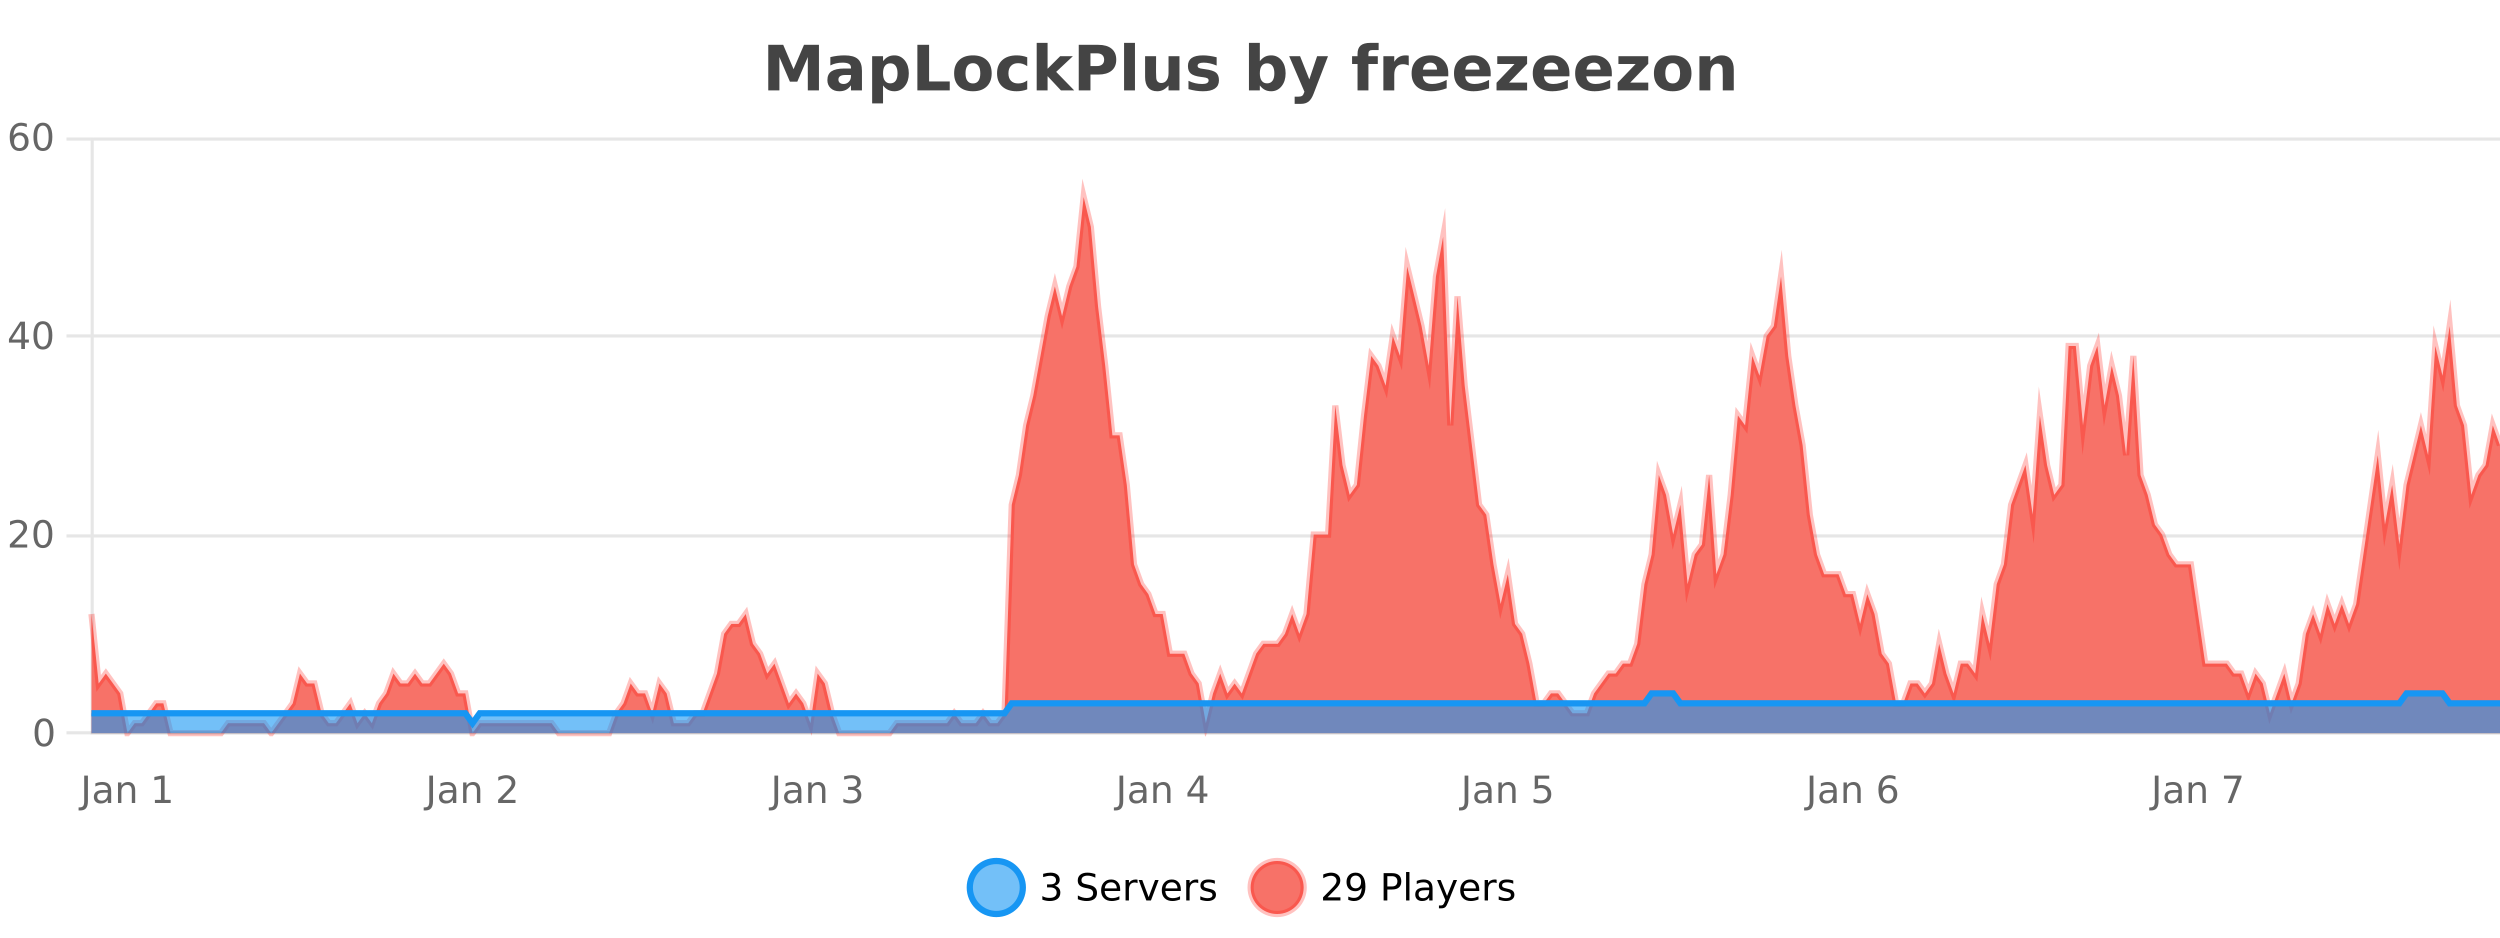 <?xml version="1.0" encoding="UTF-8"?>
<svg xmlns="http://www.w3.org/2000/svg" xmlns:xlink="http://www.w3.org/1999/xlink" width="800pt" height="300pt" viewBox="0 0 800 300" version="1.1">
<defs>
<clipPath id="clip1">
  <path d="M 282 263 L 356 263 L 356 300 L 282 300 Z M 282 263 "/>
</clipPath>
<clipPath id="clip2">
  <path d="M 371 263 L 446 263 L 446 300 L 371 300 Z M 371 263 "/>
</clipPath>
<clipPath id="clip3">
  <path d="M 29.27 63 L 800 63 L 800 234.602 L 29.27 234.602 Z M 29.27 63 "/>
</clipPath>
<clipPath id="clip4">
  <path d="M 28.27 43 L 800 43 L 800 235.602 L 28.27 235.602 Z M 28.27 43 "/>
</clipPath>
<clipPath id="clip5">
  <path d="M 29.27 221 L 800 221 L 800 234.602 L 29.27 234.602 Z M 29.27 221 "/>
</clipPath>
<clipPath id="clip6">
  <path d="M 28.27 193 L 800 193 L 800 235.602 L 28.27 235.602 Z M 28.27 193 "/>
</clipPath>
</defs>
<g id="surface6220121">
<rect x="0" y="0" width="800" height="300" style="fill:rgb(100%,100%,100%);fill-opacity:1;stroke:none;"/>
<path style="fill:none;stroke-width:1;stroke-linecap:butt;stroke-linejoin:miter;stroke:rgb(0%,0%,0%);stroke-opacity:0.098;stroke-miterlimit:10;" d="M 30 234.5 L 800 234.5 "/>
<path style="fill:none;stroke-width:1;stroke-linecap:butt;stroke-linejoin:miter;stroke:rgb(0%,0%,0%);stroke-opacity:0.098;stroke-miterlimit:10;" d="M 21.27 234.5 L 29 234.5 "/>
<path style="fill:none;stroke-width:1;stroke-linecap:butt;stroke-linejoin:miter;stroke:rgb(0%,0%,0%);stroke-opacity:0.098;stroke-miterlimit:10;" d="M 30 171.5 L 800 171.5 "/>
<path style="fill:none;stroke-width:1;stroke-linecap:butt;stroke-linejoin:miter;stroke:rgb(0%,0%,0%);stroke-opacity:0.098;stroke-miterlimit:10;" d="M 21.27 171.5 L 29 171.5 "/>
<path style="fill:none;stroke-width:1;stroke-linecap:butt;stroke-linejoin:miter;stroke:rgb(0%,0%,0%);stroke-opacity:0.098;stroke-miterlimit:10;" d="M 30 107.5 L 800 107.5 "/>
<path style="fill:none;stroke-width:1;stroke-linecap:butt;stroke-linejoin:miter;stroke:rgb(0%,0%,0%);stroke-opacity:0.098;stroke-miterlimit:10;" d="M 21.27 107.5 L 29 107.5 "/>
<path style="fill:none;stroke-width:1;stroke-linecap:butt;stroke-linejoin:miter;stroke:rgb(0%,0%,0%);stroke-opacity:0.098;stroke-miterlimit:10;" d="M 30 44.5 L 800 44.5 "/>
<path style="fill:none;stroke-width:1;stroke-linecap:butt;stroke-linejoin:miter;stroke:rgb(0%,0%,0%);stroke-opacity:0.098;stroke-miterlimit:10;" d="M 21.27 44.5 L 29 44.5 "/>
<path style=" stroke:none;fill-rule:nonzero;fill:rgb(9.02%,58.824%,95.294%);fill-opacity:0.6;" d="M 327.305 284 C 327.305 288.688 323.508 292.484 318.82 292.484 C 314.133 292.484 310.336 288.688 310.336 284 C 310.336 279.312 314.133 275.516 318.82 275.516 C 323.508 275.516 327.305 279.312 327.305 284 Z M 327.305 284 "/>
<g clip-path="url(#clip1)" clip-rule="nonzero">
<path style="fill:none;stroke-width:2;stroke-linecap:butt;stroke-linejoin:miter;stroke:rgb(9.02%,58.824%,95.294%);stroke-opacity:1;stroke-miterlimit:10;" d="M 327.305 284 C 327.305 288.688 323.508 292.484 318.82 292.484 C 314.133 292.484 310.336 288.688 310.336 284 C 310.336 279.312 314.133 275.516 318.82 275.516 C 323.508 275.516 327.305 279.312 327.305 284 Z M 327.305 284 "/>
</g>
<path style=" stroke:none;fill-rule:nonzero;fill:rgb(0%,0%,0%);fill-opacity:1;" d="M 337.508 283.438 C 338.07 283.562 338.508 283.82 338.82 284.203 C 339.141 284.578 339.305 285.047 339.305 285.609 C 339.305 286.477 339.008 287.148 338.414 287.625 C 337.82 288.094 336.977 288.328 335.883 288.328 C 335.516 288.328 335.137 288.289 334.742 288.219 C 334.355 288.148 333.961 288.039 333.555 287.891 L 333.555 286.75 C 333.875 286.938 334.23 287.086 334.617 287.188 C 335.012 287.281 335.422 287.328 335.852 287.328 C 336.59 287.328 337.152 287.184 337.539 286.891 C 337.934 286.602 338.133 286.172 338.133 285.609 C 338.133 285.102 337.949 284.699 337.586 284.406 C 337.219 284.117 336.719 283.969 336.086 283.969 L 335.055 283.969 L 335.055 283 L 336.133 283 C 336.703 283 337.148 282.887 337.461 282.656 C 337.773 282.418 337.93 282.078 337.93 281.641 C 337.93 281.195 337.766 280.852 337.445 280.609 C 337.133 280.371 336.68 280.25 336.086 280.25 C 335.75 280.25 335.398 280.289 335.023 280.359 C 334.656 280.422 334.25 280.527 333.805 280.672 L 333.805 279.625 C 334.262 279.5 334.684 279.406 335.07 279.344 C 335.465 279.281 335.836 279.25 336.18 279.25 C 337.086 279.25 337.797 279.453 338.32 279.859 C 338.84 280.266 339.102 280.82 339.102 281.516 C 339.102 282.008 338.961 282.418 338.68 282.75 C 338.406 283.086 338.016 283.312 337.508 283.438 Z M 350.508 279.688 L 350.508 280.844 C 350.059 280.637 349.633 280.48 349.227 280.375 C 348.828 280.262 348.449 280.203 348.086 280.203 C 347.438 280.203 346.938 280.328 346.586 280.578 C 346.242 280.828 346.07 281.188 346.07 281.656 C 346.07 282.043 346.184 282.336 346.414 282.531 C 346.641 282.73 347.086 282.887 347.742 283 L 348.445 283.156 C 349.328 283.324 349.98 283.621 350.398 284.047 C 350.824 284.465 351.039 285.027 351.039 285.734 C 351.039 286.59 350.75 287.234 350.18 287.672 C 349.617 288.109 348.781 288.328 347.68 288.328 C 347.273 288.328 346.836 288.281 346.367 288.188 C 345.898 288.094 345.414 287.953 344.914 287.766 L 344.914 286.547 C 345.391 286.82 345.859 287.023 346.32 287.156 C 346.789 287.293 347.242 287.359 347.68 287.359 C 348.355 287.359 348.875 287.23 349.242 286.969 C 349.617 286.699 349.805 286.32 349.805 285.828 C 349.805 285.402 349.668 285.07 349.398 284.828 C 349.137 284.578 348.703 284.398 348.102 284.281 L 347.383 284.141 C 346.496 283.965 345.855 283.688 345.461 283.312 C 345.074 282.938 344.883 282.418 344.883 281.75 C 344.883 280.969 345.152 280.359 345.695 279.922 C 346.234 279.477 346.984 279.25 347.945 279.25 C 348.359 279.25 348.777 279.289 349.195 279.359 C 349.621 279.434 350.059 279.543 350.508 279.688 Z M 358.453 284.609 L 358.453 285.125 L 353.484 285.125 C 353.535 285.875 353.758 286.445 354.156 286.828 C 354.562 287.215 355.117 287.406 355.828 287.406 C 356.242 287.406 356.645 287.359 357.031 287.266 C 357.426 287.164 357.816 287.008 358.203 286.797 L 358.203 287.828 C 357.805 287.984 357.406 288.105 357 288.188 C 356.594 288.281 356.18 288.328 355.766 288.328 C 354.723 288.328 353.895 288.027 353.281 287.422 C 352.664 286.809 352.359 285.98 352.359 284.938 C 352.359 283.867 352.648 283.016 353.234 282.391 C 353.816 281.758 354.598 281.438 355.578 281.438 C 356.461 281.438 357.16 281.727 357.672 282.297 C 358.191 282.859 358.453 283.633 358.453 284.609 Z M 357.375 284.281 C 357.363 283.699 357.195 283.23 356.875 282.875 C 356.551 282.523 356.125 282.344 355.594 282.344 C 354.988 282.344 354.504 282.516 354.141 282.859 C 353.785 283.203 353.582 283.684 353.531 284.297 Z M 364.023 282.594 C 363.898 282.531 363.762 282.484 363.617 282.453 C 363.48 282.414 363.324 282.391 363.148 282.391 C 362.543 282.391 362.074 282.59 361.742 282.984 C 361.418 283.383 361.258 283.953 361.258 284.703 L 361.258 288.156 L 360.18 288.156 L 360.18 281.594 L 361.258 281.594 L 361.258 282.609 C 361.484 282.215 361.781 281.922 362.148 281.734 C 362.512 281.539 362.953 281.438 363.477 281.438 C 363.547 281.438 363.625 281.445 363.711 281.453 C 363.805 281.465 363.902 281.48 364.008 281.5 Z M 364.375 281.594 L 365.516 281.594 L 367.562 287.094 L 369.625 281.594 L 370.766 281.594 L 368.297 288.156 L 366.828 288.156 Z M 377.867 284.609 L 377.867 285.125 L 372.898 285.125 C 372.949 285.875 373.172 286.445 373.57 286.828 C 373.977 287.215 374.531 287.406 375.242 287.406 C 375.656 287.406 376.059 287.359 376.445 287.266 C 376.84 287.164 377.23 287.008 377.617 286.797 L 377.617 287.828 C 377.219 287.984 376.82 288.105 376.414 288.188 C 376.008 288.281 375.594 288.328 375.18 288.328 C 374.137 288.328 373.309 288.027 372.695 287.422 C 372.078 286.809 371.773 285.98 371.773 284.938 C 371.773 283.867 372.062 283.016 372.648 282.391 C 373.23 281.758 374.012 281.438 374.992 281.438 C 375.875 281.438 376.574 281.727 377.086 282.297 C 377.605 282.859 377.867 283.633 377.867 284.609 Z M 376.789 284.281 C 376.777 283.699 376.609 283.23 376.289 282.875 C 375.965 282.523 375.539 282.344 375.008 282.344 C 374.402 282.344 373.918 282.516 373.555 282.859 C 373.199 283.203 372.996 283.684 372.945 284.297 Z M 383.438 282.594 C 383.312 282.531 383.176 282.484 383.031 282.453 C 382.895 282.414 382.738 282.391 382.562 282.391 C 381.957 282.391 381.488 282.59 381.156 282.984 C 380.832 283.383 380.672 283.953 380.672 284.703 L 380.672 288.156 L 379.594 288.156 L 379.594 281.594 L 380.672 281.594 L 380.672 282.609 C 380.898 282.215 381.195 281.922 381.562 281.734 C 381.926 281.539 382.367 281.438 382.891 281.438 C 382.961 281.438 383.039 281.445 383.125 281.453 C 383.219 281.465 383.316 281.48 383.422 281.5 Z M 388.75 281.781 L 388.75 282.812 C 388.445 282.656 388.129 282.543 387.797 282.469 C 387.473 282.387 387.133 282.344 386.781 282.344 C 386.25 282.344 385.848 282.43 385.578 282.594 C 385.305 282.75 385.172 282.996 385.172 283.328 C 385.172 283.578 385.266 283.777 385.453 283.922 C 385.648 284.059 386.039 284.188 386.625 284.312 L 386.984 284.406 C 387.754 284.562 388.301 284.793 388.625 285.094 C 388.945 285.398 389.109 285.812 389.109 286.344 C 389.109 286.961 388.863 287.445 388.375 287.797 C 387.895 288.152 387.234 288.328 386.391 288.328 C 386.035 288.328 385.664 288.289 385.281 288.219 C 384.906 288.156 384.508 288.059 384.094 287.922 L 384.094 286.797 C 384.488 287.008 384.879 287.164 385.266 287.266 C 385.648 287.371 386.035 287.422 386.422 287.422 C 386.922 287.422 387.305 287.34 387.578 287.172 C 387.859 286.996 388 286.746 388 286.422 C 388 286.133 387.898 285.906 387.703 285.75 C 387.504 285.594 387.07 285.445 386.406 285.297 L 386.031 285.219 C 385.363 285.074 384.879 284.855 384.578 284.562 C 384.285 284.273 384.141 283.875 384.141 283.375 C 384.141 282.75 384.359 282.273 384.797 281.938 C 385.234 281.605 385.852 281.438 386.656 281.438 C 387.051 281.438 387.426 281.469 387.781 281.531 C 388.133 281.586 388.457 281.668 388.75 281.781 Z M 328.82 277.016 "/>
<path style=" stroke:none;fill-rule:nonzero;fill:rgb(96.863%,44.706%,40.784%);fill-opacity:1;" d="M 417.172 284 C 417.172 288.688 413.375 292.484 408.688 292.484 C 404 292.484 400.203 288.688 400.203 284 C 400.203 279.312 404 275.516 408.688 275.516 C 413.375 275.516 417.172 279.312 417.172 284 Z M 417.172 284 "/>
<g clip-path="url(#clip2)" clip-rule="nonzero">
<path style="fill:none;stroke-width:2;stroke-linecap:butt;stroke-linejoin:miter;stroke:rgb(100%,4.706%,0%);stroke-opacity:0.247;stroke-miterlimit:10;" d="M 417.172 284 C 417.172 288.688 413.375 292.484 408.688 292.484 C 404 292.484 400.203 288.688 400.203 284 C 400.203 279.312 404 275.516 408.688 275.516 C 413.375 275.516 417.172 279.312 417.172 284 Z M 417.172 284 "/>
</g>
<path style=" stroke:none;fill-rule:nonzero;fill:rgb(0%,0%,0%);fill-opacity:1;" d="M 424.797 287.156 L 428.938 287.156 L 428.938 288.156 L 423.375 288.156 L 423.375 287.156 C 423.82 286.699 424.43 286.078 425.203 285.297 C 425.984 284.508 426.473 283.996 426.672 283.766 C 427.055 283.352 427.32 282.996 427.469 282.703 C 427.625 282.402 427.703 282.109 427.703 281.828 C 427.703 281.359 427.535 280.98 427.203 280.688 C 426.879 280.398 426.457 280.25 425.938 280.25 C 425.562 280.25 425.164 280.312 424.75 280.438 C 424.344 280.562 423.906 280.762 423.438 281.031 L 423.438 279.828 C 423.914 279.641 424.359 279.5 424.766 279.406 C 425.18 279.305 425.562 279.25 425.906 279.25 C 426.812 279.25 427.535 279.48 428.078 279.938 C 428.617 280.387 428.891 280.992 428.891 281.75 C 428.891 282.105 428.82 282.445 428.688 282.766 C 428.551 283.09 428.305 283.469 427.953 283.906 C 427.848 284.023 427.535 284.352 427.016 284.891 C 426.492 285.434 425.754 286.188 424.797 287.156 Z M 431.449 287.969 L 431.449 286.891 C 431.75 287.039 432.051 287.148 432.355 287.219 C 432.656 287.293 432.957 287.328 433.262 287.328 C 434.043 287.328 434.637 287.07 435.043 286.547 C 435.457 286.016 435.691 285.215 435.746 284.141 C 435.527 284.484 435.238 284.746 434.887 284.922 C 434.543 285.102 434.156 285.188 433.73 285.188 C 432.855 285.188 432.16 284.93 431.652 284.406 C 431.141 283.875 430.887 283.148 430.887 282.219 C 430.887 281.324 431.152 280.605 431.684 280.062 C 432.215 279.523 432.922 279.25 433.809 279.25 C 434.816 279.25 435.59 279.641 436.121 280.422 C 436.66 281.195 436.934 282.32 436.934 283.797 C 436.934 285.172 436.605 286.273 435.949 287.094 C 435.293 287.918 434.41 288.328 433.309 288.328 C 433.004 288.328 432.703 288.297 432.402 288.234 C 432.098 288.18 431.781 288.094 431.449 287.969 Z M 433.809 284.266 C 434.34 284.266 434.762 284.086 435.074 283.719 C 435.387 283.355 435.543 282.855 435.543 282.219 C 435.543 281.594 435.387 281.102 435.074 280.734 C 434.762 280.371 434.34 280.188 433.809 280.188 C 433.277 280.188 432.855 280.371 432.543 280.734 C 432.238 281.102 432.09 281.594 432.09 282.219 C 432.09 282.855 432.238 283.355 432.543 283.719 C 432.855 284.086 433.277 284.266 433.809 284.266 Z M 443.945 280.375 L 443.945 283.672 L 445.43 283.672 C 445.98 283.672 446.406 283.531 446.711 283.25 C 447.012 282.961 447.164 282.547 447.164 282.016 C 447.164 281.496 447.012 281.094 446.711 280.812 C 446.406 280.523 445.98 280.375 445.43 280.375 Z M 442.758 279.406 L 445.43 279.406 C 446.418 279.406 447.164 279.633 447.664 280.078 C 448.164 280.516 448.414 281.164 448.414 282.016 C 448.414 282.883 448.164 283.539 447.664 283.984 C 447.164 284.422 446.418 284.641 445.43 284.641 L 443.945 284.641 L 443.945 288.156 L 442.758 288.156 Z M 449.945 279.031 L 451.023 279.031 L 451.023 288.156 L 449.945 288.156 Z M 456.266 284.859 C 455.398 284.859 454.797 284.961 454.453 285.156 C 454.117 285.355 453.953 285.695 453.953 286.172 C 453.953 286.559 454.078 286.867 454.328 287.094 C 454.586 287.312 454.93 287.422 455.359 287.422 C 455.961 287.422 456.441 287.215 456.797 286.797 C 457.16 286.371 457.344 285.805 457.344 285.094 L 457.344 284.859 Z M 458.422 284.406 L 458.422 288.156 L 457.344 288.156 L 457.344 287.156 C 457.094 287.555 456.785 287.852 456.422 288.047 C 456.055 288.234 455.609 288.328 455.078 288.328 C 454.398 288.328 453.863 288.141 453.469 287.766 C 453.07 287.383 452.875 286.875 452.875 286.25 C 452.875 285.512 453.117 284.953 453.609 284.578 C 454.109 284.203 454.848 284.016 455.828 284.016 L 457.344 284.016 L 457.344 283.906 C 457.344 283.406 457.176 283.023 456.844 282.75 C 456.52 282.48 456.066 282.344 455.484 282.344 C 455.109 282.344 454.738 282.391 454.375 282.484 C 454.02 282.578 453.68 282.715 453.359 282.891 L 453.359 281.891 C 453.754 281.734 454.133 281.621 454.5 281.547 C 454.875 281.477 455.238 281.438 455.594 281.438 C 456.539 281.438 457.25 281.684 457.719 282.172 C 458.188 282.664 458.422 283.406 458.422 284.406 Z M 463.367 288.766 C 463.062 289.547 462.766 290.055 462.477 290.297 C 462.184 290.535 461.797 290.656 461.32 290.656 L 460.461 290.656 L 460.461 289.75 L 461.086 289.75 C 461.387 289.75 461.617 289.676 461.773 289.531 C 461.938 289.395 462.121 289.066 462.32 288.547 L 462.523 288.047 L 459.867 281.594 L 461.008 281.594 L 463.055 286.719 L 465.117 281.594 L 466.258 281.594 Z M 473.359 284.609 L 473.359 285.125 L 468.391 285.125 C 468.441 285.875 468.664 286.445 469.062 286.828 C 469.469 287.215 470.023 287.406 470.734 287.406 C 471.148 287.406 471.551 287.359 471.938 287.266 C 472.332 287.164 472.723 287.008 473.109 286.797 L 473.109 287.828 C 472.711 287.984 472.312 288.105 471.906 288.188 C 471.5 288.281 471.086 288.328 470.672 288.328 C 469.629 288.328 468.801 288.027 468.188 287.422 C 467.57 286.809 467.266 285.98 467.266 284.938 C 467.266 283.867 467.555 283.016 468.141 282.391 C 468.723 281.758 469.504 281.438 470.484 281.438 C 471.367 281.438 472.066 281.727 472.578 282.297 C 473.098 282.859 473.359 283.633 473.359 284.609 Z M 472.281 284.281 C 472.27 283.699 472.102 283.23 471.781 282.875 C 471.457 282.523 471.031 282.344 470.5 282.344 C 469.895 282.344 469.41 282.516 469.047 282.859 C 468.691 283.203 468.488 283.684 468.438 284.297 Z M 478.93 282.594 C 478.805 282.531 478.668 282.484 478.523 282.453 C 478.387 282.414 478.23 282.391 478.055 282.391 C 477.449 282.391 476.98 282.59 476.648 282.984 C 476.324 283.383 476.164 283.953 476.164 284.703 L 476.164 288.156 L 475.086 288.156 L 475.086 281.594 L 476.164 281.594 L 476.164 282.609 C 476.391 282.215 476.688 281.922 477.055 281.734 C 477.418 281.539 477.859 281.438 478.383 281.438 C 478.453 281.438 478.531 281.445 478.617 281.453 C 478.711 281.465 478.809 281.48 478.914 281.5 Z M 484.242 281.781 L 484.242 282.812 C 483.938 282.656 483.621 282.543 483.289 282.469 C 482.965 282.387 482.625 282.344 482.273 282.344 C 481.742 282.344 481.34 282.43 481.07 282.594 C 480.797 282.75 480.664 282.996 480.664 283.328 C 480.664 283.578 480.758 283.777 480.945 283.922 C 481.141 284.059 481.531 284.188 482.117 284.312 L 482.477 284.406 C 483.246 284.562 483.793 284.793 484.117 285.094 C 484.438 285.398 484.602 285.812 484.602 286.344 C 484.602 286.961 484.355 287.445 483.867 287.797 C 483.387 288.152 482.727 288.328 481.883 288.328 C 481.527 288.328 481.156 288.289 480.773 288.219 C 480.398 288.156 480 288.059 479.586 287.922 L 479.586 286.797 C 479.98 287.008 480.371 287.164 480.758 287.266 C 481.141 287.371 481.527 287.422 481.914 287.422 C 482.414 287.422 482.797 287.34 483.07 287.172 C 483.352 286.996 483.492 286.746 483.492 286.422 C 483.492 286.133 483.391 285.906 483.195 285.75 C 482.996 285.594 482.562 285.445 481.898 285.297 L 481.523 285.219 C 480.855 285.074 480.371 284.855 480.07 284.562 C 479.777 284.273 479.633 283.875 479.633 283.375 C 479.633 282.75 479.852 282.273 480.289 281.938 C 480.727 281.605 481.344 281.438 482.148 281.438 C 482.543 281.438 482.918 281.469 483.273 281.531 C 483.625 281.586 483.949 281.668 484.242 281.781 Z M 418.688 277.016 "/>
<path style=" stroke:none;fill-rule:nonzero;fill:rgb(26.667%,26.667%,26.667%);fill-opacity:1;" d="M 245.844 14.344 L 250.625 14.344 L 253.938 22.141 L 257.281 14.344 L 262.062 14.344 L 262.062 28.922 L 258.5 28.922 L 258.5 18.25 L 255.141 26.125 L 252.766 26.125 L 249.406 18.25 L 249.406 28.922 L 245.844 28.922 Z M 270.48 24 C 269.75 24 269.203 24.125 268.84 24.375 C 268.473 24.617 268.293 24.98 268.293 25.469 C 268.293 25.906 268.438 26.25 268.73 26.5 C 269.031 26.75 269.441 26.875 269.965 26.875 C 270.621 26.875 271.172 26.641 271.621 26.172 C 272.078 25.703 272.309 25.117 272.309 24.406 L 272.309 24 Z M 275.824 22.688 L 275.824 28.922 L 272.309 28.922 L 272.309 27.297 C 271.84 27.965 271.309 28.449 270.715 28.75 C 270.129 29.051 269.418 29.203 268.574 29.203 C 267.449 29.203 266.531 28.875 265.824 28.219 C 265.113 27.555 264.762 26.695 264.762 25.641 C 264.762 24.359 265.199 23.422 266.074 22.828 C 266.957 22.227 268.348 21.922 270.246 21.922 L 272.309 21.922 L 272.309 21.641 C 272.309 21.09 272.09 20.688 271.652 20.438 C 271.215 20.18 270.531 20.047 269.605 20.047 C 268.855 20.047 268.156 20.125 267.512 20.281 C 266.863 20.43 266.266 20.648 265.715 20.938 L 265.715 18.281 C 266.465 18.094 267.215 17.953 267.965 17.859 C 268.723 17.766 269.484 17.719 270.246 17.719 C 272.215 17.719 273.637 18.109 274.512 18.891 C 275.387 19.664 275.824 20.93 275.824 22.688 Z M 282.57 27.344 L 282.57 33.078 L 279.086 33.078 L 279.086 17.984 L 282.57 17.984 L 282.57 19.578 C 283.059 18.945 283.594 18.477 284.18 18.172 C 284.762 17.871 285.434 17.719 286.195 17.719 C 287.547 17.719 288.656 18.258 289.523 19.328 C 290.387 20.402 290.82 21.781 290.82 23.469 C 290.82 25.148 290.387 26.523 289.523 27.594 C 288.656 28.668 287.547 29.203 286.195 29.203 C 285.434 29.203 284.762 29.051 284.18 28.75 C 283.594 28.449 283.059 27.98 282.57 27.344 Z M 284.898 20.266 C 284.148 20.266 283.57 20.543 283.164 21.094 C 282.766 21.637 282.57 22.43 282.57 23.469 C 282.57 24.5 282.766 25.293 283.164 25.844 C 283.57 26.398 284.148 26.672 284.898 26.672 C 285.648 26.672 286.219 26.402 286.617 25.859 C 287.012 25.309 287.211 24.512 287.211 23.469 C 287.211 22.43 287.012 21.637 286.617 21.094 C 286.219 20.543 285.648 20.266 284.898 20.266 Z M 293.559 14.344 L 297.309 14.344 L 297.309 26.078 L 303.918 26.078 L 303.918 28.922 L 293.559 28.922 Z M 311.352 20.219 C 310.57 20.219 309.977 20.5 309.57 21.062 C 309.164 21.617 308.961 22.418 308.961 23.469 C 308.961 24.512 309.164 25.312 309.57 25.875 C 309.977 26.43 310.57 26.703 311.352 26.703 C 312.109 26.703 312.688 26.43 313.086 25.875 C 313.492 25.312 313.695 24.512 313.695 23.469 C 313.695 22.418 313.492 21.617 313.086 21.062 C 312.688 20.5 312.109 20.219 311.352 20.219 Z M 311.352 17.719 C 313.227 17.719 314.688 18.23 315.742 19.25 C 316.805 20.262 317.336 21.668 317.336 23.469 C 317.336 25.262 316.805 26.668 315.742 27.688 C 314.688 28.699 313.227 29.203 311.352 29.203 C 309.453 29.203 307.977 28.699 306.914 27.688 C 305.852 26.668 305.32 25.262 305.32 23.469 C 305.32 21.668 305.852 20.262 306.914 19.25 C 307.977 18.23 309.453 17.719 311.352 17.719 Z M 328.715 18.328 L 328.715 21.172 C 328.246 20.852 327.77 20.609 327.293 20.453 C 326.812 20.297 326.312 20.219 325.793 20.219 C 324.824 20.219 324.062 20.508 323.512 21.078 C 322.969 21.641 322.699 22.438 322.699 23.469 C 322.699 24.492 322.969 25.289 323.512 25.859 C 324.062 26.422 324.824 26.703 325.793 26.703 C 326.344 26.703 326.863 26.625 327.355 26.469 C 327.844 26.305 328.297 26.059 328.715 25.734 L 328.715 28.594 C 328.172 28.805 327.621 28.953 327.059 29.047 C 326.496 29.148 325.926 29.203 325.355 29.203 C 323.387 29.203 321.844 28.699 320.73 27.688 C 319.613 26.68 319.059 25.273 319.059 23.469 C 319.059 21.656 319.613 20.246 320.73 19.234 C 321.844 18.227 323.387 17.719 325.355 17.719 C 325.926 17.719 326.488 17.773 327.043 17.875 C 327.605 17.969 328.16 18.121 328.715 18.328 Z M 331.742 13.719 L 335.227 13.719 L 335.227 22 L 339.258 17.984 L 343.32 17.984 L 337.977 23 L 343.742 28.922 L 339.492 28.922 L 335.227 24.359 L 335.227 28.922 L 331.742 28.922 Z M 345.199 14.344 L 351.434 14.344 C 353.285 14.344 354.707 14.758 355.699 15.578 C 356.699 16.402 357.199 17.574 357.199 19.094 C 357.199 20.625 356.699 21.805 355.699 22.625 C 354.707 23.449 353.285 23.859 351.434 23.859 L 348.949 23.859 L 348.949 28.922 L 345.199 28.922 Z M 348.949 17.062 L 348.949 21.141 L 351.027 21.141 C 351.754 21.141 352.316 20.965 352.715 20.609 C 353.121 20.258 353.324 19.75 353.324 19.094 C 353.324 18.449 353.121 17.949 352.715 17.594 C 352.316 17.242 351.754 17.062 351.027 17.062 Z M 359.703 13.719 L 363.188 13.719 L 363.188 28.922 L 359.703 28.922 Z M 366.43 24.656 L 366.43 17.984 L 369.945 17.984 L 369.945 19.078 C 369.945 19.672 369.938 20.418 369.93 21.312 C 369.93 22.211 369.93 22.805 369.93 23.094 C 369.93 23.98 369.949 24.617 369.992 25 C 370.043 25.387 370.121 25.668 370.227 25.844 C 370.371 26.074 370.559 26.25 370.789 26.375 C 371.016 26.5 371.281 26.562 371.586 26.562 C 372.312 26.562 372.887 26.281 373.305 25.719 C 373.719 25.156 373.93 24.383 373.93 23.391 L 373.93 17.984 L 377.43 17.984 L 377.43 28.922 L 373.93 28.922 L 373.93 27.344 C 373.398 27.98 372.836 28.449 372.242 28.75 C 371.656 29.051 371.012 29.203 370.305 29.203 C 369.043 29.203 368.078 28.82 367.414 28.047 C 366.758 27.266 366.43 26.137 366.43 24.656 Z M 389.328 18.328 L 389.328 20.984 C 388.586 20.672 387.867 20.438 387.172 20.281 C 386.473 20.125 385.812 20.047 385.188 20.047 C 384.531 20.047 384.039 20.133 383.719 20.297 C 383.395 20.465 383.234 20.719 383.234 21.062 C 383.234 21.344 383.352 21.559 383.594 21.703 C 383.844 21.852 384.281 21.961 384.906 22.031 L 385.531 22.125 C 387.32 22.355 388.523 22.73 389.141 23.25 C 389.754 23.773 390.062 24.59 390.062 25.703 C 390.062 26.871 389.629 27.746 388.766 28.328 C 387.91 28.914 386.633 29.203 384.938 29.203 C 384.207 29.203 383.457 29.145 382.688 29.031 C 381.914 28.918 381.125 28.746 380.312 28.516 L 380.312 25.859 C 381.008 26.203 381.723 26.461 382.453 26.625 C 383.18 26.793 383.926 26.875 384.688 26.875 C 385.375 26.875 385.891 26.781 386.234 26.594 C 386.578 26.406 386.75 26.125 386.75 25.75 C 386.75 25.438 386.629 25.211 386.391 25.062 C 386.148 24.906 385.676 24.789 384.969 24.703 L 384.359 24.625 C 382.797 24.43 381.703 24.07 381.078 23.547 C 380.453 23.016 380.141 22.215 380.141 21.141 C 380.141 19.984 380.535 19.125 381.328 18.562 C 382.129 18 383.348 17.719 384.984 17.719 C 385.629 17.719 386.305 17.773 387.016 17.875 C 387.723 17.969 388.492 18.121 389.328 18.328 Z M 405.477 26.672 C 406.227 26.672 406.797 26.402 407.195 25.859 C 407.59 25.309 407.789 24.512 407.789 23.469 C 407.789 22.43 407.59 21.637 407.195 21.094 C 406.797 20.543 406.227 20.266 405.477 20.266 C 404.727 20.266 404.148 20.543 403.742 21.094 C 403.344 21.637 403.148 22.43 403.148 23.469 C 403.148 24.5 403.344 25.293 403.742 25.844 C 404.148 26.398 404.727 26.672 405.477 26.672 Z M 403.148 19.578 C 403.637 18.945 404.172 18.477 404.758 18.172 C 405.34 17.871 406.012 17.719 406.773 17.719 C 408.125 17.719 409.234 18.258 410.102 19.328 C 410.965 20.402 411.398 21.781 411.398 23.469 C 411.398 25.148 410.965 26.523 410.102 27.594 C 409.234 28.668 408.125 29.203 406.773 29.203 C 406.012 29.203 405.34 29.051 404.758 28.75 C 404.172 28.449 403.637 27.98 403.148 27.344 L 403.148 28.922 L 399.664 28.922 L 399.664 13.719 L 403.148 13.719 Z M 412.539 17.984 L 416.023 17.984 L 418.977 25.406 L 421.477 17.984 L 424.961 17.984 L 420.367 29.953 C 419.906 31.172 419.367 32.02 418.742 32.5 C 418.125 32.988 417.32 33.234 416.32 33.234 L 414.289 33.234 L 414.289 30.938 L 415.383 30.938 C 415.977 30.938 416.406 30.844 416.68 30.656 C 416.949 30.469 417.156 30.129 417.305 29.641 L 417.414 29.344 Z M 441.164 13.719 L 441.164 16.016 L 439.227 16.016 C 438.734 16.016 438.391 16.109 438.195 16.297 C 437.996 16.477 437.898 16.781 437.898 17.219 L 437.898 17.984 L 440.898 17.984 L 440.898 20.484 L 437.898 20.484 L 437.898 28.922 L 434.414 28.922 L 434.414 20.484 L 432.664 20.484 L 432.664 17.984 L 434.414 17.984 L 434.414 17.219 C 434.414 16.031 434.742 15.152 435.398 14.578 C 436.062 14.008 437.094 13.719 438.492 13.719 Z M 450.805 20.969 C 450.492 20.824 450.184 20.719 449.883 20.656 C 449.578 20.586 449.277 20.547 448.977 20.547 C 448.07 20.547 447.371 20.836 446.883 21.406 C 446.402 21.98 446.164 22.805 446.164 23.875 L 446.164 28.922 L 442.68 28.922 L 442.68 17.984 L 446.164 17.984 L 446.164 19.781 C 446.609 19.062 447.125 18.543 447.711 18.219 C 448.293 17.887 448.992 17.719 449.805 17.719 C 449.93 17.719 450.059 17.727 450.195 17.734 C 450.328 17.746 450.527 17.766 450.789 17.797 Z M 463.449 23.422 L 463.449 24.422 L 455.277 24.422 C 455.359 25.246 455.656 25.859 456.168 26.266 C 456.676 26.672 457.387 26.875 458.293 26.875 C 459.031 26.875 459.785 26.766 460.559 26.547 C 461.328 26.328 462.121 26 462.934 25.562 L 462.934 28.25 C 462.109 28.562 461.281 28.797 460.449 28.953 C 459.625 29.117 458.801 29.203 457.98 29.203 C 456 29.203 454.457 28.703 453.355 27.703 C 452.262 26.695 451.715 25.281 451.715 23.469 C 451.715 21.68 452.25 20.273 453.324 19.25 C 454.406 18.23 455.891 17.719 457.777 17.719 C 459.496 17.719 460.871 18.242 461.902 19.281 C 462.934 20.312 463.449 21.695 463.449 23.422 Z M 459.855 22.266 C 459.855 21.602 459.66 21.062 459.277 20.656 C 458.891 20.25 458.387 20.047 457.762 20.047 C 457.082 20.047 456.531 20.242 456.105 20.625 C 455.688 21 455.426 21.547 455.324 22.266 Z M 477.016 23.422 L 477.016 24.422 L 468.844 24.422 C 468.926 25.246 469.223 25.859 469.734 26.266 C 470.242 26.672 470.953 26.875 471.859 26.875 C 472.598 26.875 473.352 26.766 474.125 26.547 C 474.895 26.328 475.688 26 476.5 25.562 L 476.5 28.25 C 475.676 28.562 474.848 28.797 474.016 28.953 C 473.191 29.117 472.367 29.203 471.547 29.203 C 469.566 29.203 468.023 28.703 466.922 27.703 C 465.828 26.695 465.281 25.281 465.281 23.469 C 465.281 21.68 465.816 20.273 466.891 19.25 C 467.973 18.23 469.457 17.719 471.344 17.719 C 473.062 17.719 474.438 18.242 475.469 19.281 C 476.5 20.312 477.016 21.695 477.016 23.422 Z M 473.422 22.266 C 473.422 21.602 473.227 21.062 472.844 20.656 C 472.457 20.25 471.953 20.047 471.328 20.047 C 470.648 20.047 470.098 20.242 469.672 20.625 C 469.254 21 468.992 21.547 468.891 22.266 Z M 479.125 17.984 L 488.672 17.984 L 488.672 20.422 L 482.906 26.422 L 488.672 26.422 L 488.672 28.922 L 478.891 28.922 L 478.891 26.484 L 484.641 20.484 L 479.125 20.484 Z M 502.219 23.422 L 502.219 24.422 L 494.047 24.422 C 494.129 25.246 494.426 25.859 494.938 26.266 C 495.445 26.672 496.156 26.875 497.062 26.875 C 497.801 26.875 498.555 26.766 499.328 26.547 C 500.098 26.328 500.891 26 501.703 25.562 L 501.703 28.25 C 500.879 28.562 500.051 28.797 499.219 28.953 C 498.395 29.117 497.57 29.203 496.75 29.203 C 494.77 29.203 493.227 28.703 492.125 27.703 C 491.031 26.695 490.484 25.281 490.484 23.469 C 490.484 21.68 491.02 20.273 492.094 19.25 C 493.176 18.23 494.66 17.719 496.547 17.719 C 498.266 17.719 499.641 18.242 500.672 19.281 C 501.703 20.312 502.219 21.695 502.219 23.422 Z M 498.625 22.266 C 498.625 21.602 498.43 21.062 498.047 20.656 C 497.66 20.25 497.156 20.047 496.531 20.047 C 495.852 20.047 495.301 20.242 494.875 20.625 C 494.457 21 494.195 21.547 494.094 22.266 Z M 515.781 23.422 L 515.781 24.422 L 507.609 24.422 C 507.691 25.246 507.988 25.859 508.5 26.266 C 509.008 26.672 509.719 26.875 510.625 26.875 C 511.363 26.875 512.117 26.766 512.891 26.547 C 513.66 26.328 514.453 26 515.266 25.562 L 515.266 28.25 C 514.441 28.562 513.613 28.797 512.781 28.953 C 511.957 29.117 511.133 29.203 510.312 29.203 C 508.332 29.203 506.789 28.703 505.688 27.703 C 504.594 26.695 504.047 25.281 504.047 23.469 C 504.047 21.68 504.582 20.273 505.656 19.25 C 506.738 18.23 508.223 17.719 510.109 17.719 C 511.828 17.719 513.203 18.242 514.234 19.281 C 515.266 20.312 515.781 21.695 515.781 23.422 Z M 512.188 22.266 C 512.188 21.602 511.992 21.062 511.609 20.656 C 511.223 20.25 510.719 20.047 510.094 20.047 C 509.414 20.047 508.863 20.242 508.438 20.625 C 508.02 21 507.758 21.547 507.656 22.266 Z M 517.895 17.984 L 527.441 17.984 L 527.441 20.422 L 521.676 26.422 L 527.441 26.422 L 527.441 28.922 L 517.66 28.922 L 517.66 26.484 L 523.41 20.484 L 517.895 20.484 Z M 535.285 20.219 C 534.504 20.219 533.91 20.5 533.504 21.062 C 533.098 21.617 532.895 22.418 532.895 23.469 C 532.895 24.512 533.098 25.312 533.504 25.875 C 533.91 26.43 534.504 26.703 535.285 26.703 C 536.043 26.703 536.621 26.43 537.02 25.875 C 537.426 25.312 537.629 24.512 537.629 23.469 C 537.629 22.418 537.426 21.617 537.02 21.062 C 536.621 20.5 536.043 20.219 535.285 20.219 Z M 535.285 17.719 C 537.16 17.719 538.621 18.23 539.676 19.25 C 540.738 20.262 541.27 21.668 541.27 23.469 C 541.27 25.262 540.738 26.668 539.676 27.688 C 538.621 28.699 537.16 29.203 535.285 29.203 C 533.387 29.203 531.91 28.699 530.848 27.688 C 529.785 26.668 529.254 25.262 529.254 23.469 C 529.254 21.668 529.785 20.262 530.848 19.25 C 531.91 18.23 533.387 17.719 535.285 17.719 Z M 554.805 22.266 L 554.805 28.922 L 551.289 28.922 L 551.289 23.828 C 551.289 22.883 551.266 22.23 551.227 21.875 C 551.184 21.512 551.109 21.246 551.008 21.078 C 550.871 20.852 550.684 20.672 550.445 20.547 C 550.215 20.422 549.949 20.359 549.648 20.359 C 548.918 20.359 548.344 20.641 547.93 21.203 C 547.512 21.766 547.305 22.547 547.305 23.547 L 547.305 28.922 L 543.82 28.922 L 543.82 17.984 L 547.305 17.984 L 547.305 19.578 C 547.836 18.945 548.398 18.477 548.992 18.172 C 549.586 17.871 550.234 17.719 550.945 17.719 C 552.215 17.719 553.172 18.109 553.82 18.891 C 554.477 19.664 554.805 20.789 554.805 22.266 Z M 244 10.359 "/>
<path style="fill:none;stroke-width:1;stroke-linecap:butt;stroke-linejoin:miter;stroke:rgb(0%,0%,0%);stroke-opacity:0.098;stroke-miterlimit:10;" d="M 29 234.5 L 801 234.5 "/>
<path style=" stroke:none;fill-rule:nonzero;fill:rgb(40%,40%,40%);fill-opacity:1;" d="M 26.945 248.203 L 28.133 248.203 L 28.133 256.344 C 28.133 257.395 27.93 258.16 27.523 258.641 C 27.125 259.117 26.484 259.359 25.602 259.359 L 25.148 259.359 L 25.148 258.359 L 25.523 258.359 C 26.043 258.359 26.406 258.211 26.617 257.922 C 26.836 257.629 26.945 257.102 26.945 256.344 Z M 33.422 253.656 C 32.555 253.656 31.953 253.758 31.609 253.953 C 31.273 254.152 31.109 254.492 31.109 254.969 C 31.109 255.355 31.234 255.664 31.484 255.891 C 31.742 256.109 32.086 256.219 32.516 256.219 C 33.117 256.219 33.598 256.012 33.953 255.594 C 34.316 255.168 34.5 254.602 34.5 253.891 L 34.5 253.656 Z M 35.578 253.203 L 35.578 256.953 L 34.5 256.953 L 34.5 255.953 C 34.25 256.352 33.941 256.648 33.578 256.844 C 33.211 257.031 32.766 257.125 32.234 257.125 C 31.555 257.125 31.02 256.938 30.625 256.562 C 30.227 256.18 30.031 255.672 30.031 255.047 C 30.031 254.309 30.273 253.75 30.766 253.375 C 31.266 253 32.004 252.812 32.984 252.812 L 34.5 252.812 L 34.5 252.703 C 34.5 252.203 34.332 251.82 34 251.547 C 33.676 251.277 33.223 251.141 32.641 251.141 C 32.266 251.141 31.895 251.188 31.531 251.281 C 31.176 251.375 30.836 251.512 30.516 251.688 L 30.516 250.688 C 30.91 250.531 31.289 250.418 31.656 250.344 C 32.031 250.273 32.395 250.234 32.75 250.234 C 33.695 250.234 34.406 250.48 34.875 250.969 C 35.344 251.461 35.578 252.203 35.578 253.203 Z M 43.258 252.984 L 43.258 256.953 L 42.18 256.953 L 42.18 253.031 C 42.18 252.406 42.055 251.945 41.805 251.641 C 41.562 251.328 41.203 251.172 40.727 251.172 C 40.141 251.172 39.68 251.359 39.336 251.734 C 39 252.102 38.836 252.605 38.836 253.25 L 38.836 256.953 L 37.758 256.953 L 37.758 250.391 L 38.836 250.391 L 38.836 251.406 C 39.094 251.012 39.398 250.719 39.742 250.531 C 40.094 250.336 40.5 250.234 40.961 250.234 C 41.711 250.234 42.277 250.469 42.664 250.938 C 43.059 251.398 43.258 252.078 43.258 252.984 Z M 49.57 255.953 L 51.508 255.953 L 51.508 249.281 L 49.398 249.703 L 49.398 248.625 L 51.492 248.203 L 52.68 248.203 L 52.68 255.953 L 54.617 255.953 L 54.617 256.953 L 49.57 256.953 Z M 25.773 245.816 "/>
<path style=" stroke:none;fill-rule:nonzero;fill:rgb(40%,40%,40%);fill-opacity:1;" d="M 137.379 248.203 L 138.566 248.203 L 138.566 256.344 C 138.566 257.395 138.363 258.16 137.957 258.641 C 137.559 259.117 136.918 259.359 136.035 259.359 L 135.582 259.359 L 135.582 258.359 L 135.957 258.359 C 136.477 258.359 136.84 258.211 137.051 257.922 C 137.27 257.629 137.379 257.102 137.379 256.344 Z M 143.855 253.656 C 142.988 253.656 142.387 253.758 142.043 253.953 C 141.707 254.152 141.543 254.492 141.543 254.969 C 141.543 255.355 141.668 255.664 141.918 255.891 C 142.176 256.109 142.52 256.219 142.949 256.219 C 143.551 256.219 144.031 256.012 144.387 255.594 C 144.75 255.168 144.934 254.602 144.934 253.891 L 144.934 253.656 Z M 146.012 253.203 L 146.012 256.953 L 144.934 256.953 L 144.934 255.953 C 144.684 256.352 144.375 256.648 144.012 256.844 C 143.645 257.031 143.199 257.125 142.668 257.125 C 141.988 257.125 141.453 256.938 141.059 256.562 C 140.66 256.18 140.465 255.672 140.465 255.047 C 140.465 254.309 140.707 253.75 141.199 253.375 C 141.699 253 142.438 252.812 143.418 252.812 L 144.934 252.812 L 144.934 252.703 C 144.934 252.203 144.766 251.82 144.434 251.547 C 144.109 251.277 143.656 251.141 143.074 251.141 C 142.699 251.141 142.328 251.188 141.965 251.281 C 141.609 251.375 141.27 251.512 140.949 251.688 L 140.949 250.688 C 141.344 250.531 141.723 250.418 142.09 250.344 C 142.465 250.273 142.828 250.234 143.184 250.234 C 144.129 250.234 144.84 250.48 145.309 250.969 C 145.777 251.461 146.012 252.203 146.012 253.203 Z M 153.695 252.984 L 153.695 256.953 L 152.617 256.953 L 152.617 253.031 C 152.617 252.406 152.492 251.945 152.242 251.641 C 152 251.328 151.641 251.172 151.164 251.172 C 150.578 251.172 150.117 251.359 149.773 251.734 C 149.438 252.102 149.273 252.605 149.273 253.25 L 149.273 256.953 L 148.195 256.953 L 148.195 250.391 L 149.273 250.391 L 149.273 251.406 C 149.531 251.012 149.836 250.719 150.18 250.531 C 150.531 250.336 150.938 250.234 151.398 250.234 C 152.148 250.234 152.715 250.469 153.102 250.938 C 153.496 251.398 153.695 252.078 153.695 252.984 Z M 160.816 255.953 L 164.957 255.953 L 164.957 256.953 L 159.395 256.953 L 159.395 255.953 C 159.84 255.496 160.449 254.875 161.223 254.094 C 162.004 253.305 162.492 252.793 162.691 252.562 C 163.074 252.148 163.34 251.793 163.488 251.5 C 163.645 251.199 163.723 250.906 163.723 250.625 C 163.723 250.156 163.555 249.777 163.223 249.484 C 162.898 249.195 162.477 249.047 161.957 249.047 C 161.582 249.047 161.184 249.109 160.77 249.234 C 160.363 249.359 159.926 249.559 159.457 249.828 L 159.457 248.625 C 159.934 248.438 160.379 248.297 160.785 248.203 C 161.199 248.102 161.582 248.047 161.926 248.047 C 162.832 248.047 163.555 248.277 164.098 248.734 C 164.637 249.184 164.91 249.789 164.91 250.547 C 164.91 250.902 164.84 251.242 164.707 251.562 C 164.57 251.887 164.324 252.266 163.973 252.703 C 163.867 252.82 163.555 253.148 163.035 253.688 C 162.512 254.23 161.773 254.984 160.816 255.953 Z M 136.207 245.816 "/>
<path style=" stroke:none;fill-rule:nonzero;fill:rgb(40%,40%,40%);fill-opacity:1;" d="M 247.812 248.203 L 249 248.203 L 249 256.344 C 249 257.395 248.797 258.16 248.391 258.641 C 247.992 259.117 247.352 259.359 246.469 259.359 L 246.016 259.359 L 246.016 258.359 L 246.391 258.359 C 246.91 258.359 247.273 258.211 247.484 257.922 C 247.703 257.629 247.812 257.102 247.812 256.344 Z M 254.289 253.656 C 253.422 253.656 252.82 253.758 252.477 253.953 C 252.141 254.152 251.977 254.492 251.977 254.969 C 251.977 255.355 252.102 255.664 252.352 255.891 C 252.609 256.109 252.953 256.219 253.383 256.219 C 253.984 256.219 254.465 256.012 254.82 255.594 C 255.184 255.168 255.367 254.602 255.367 253.891 L 255.367 253.656 Z M 256.445 253.203 L 256.445 256.953 L 255.367 256.953 L 255.367 255.953 C 255.117 256.352 254.809 256.648 254.445 256.844 C 254.078 257.031 253.633 257.125 253.102 257.125 C 252.422 257.125 251.887 256.938 251.492 256.562 C 251.094 256.18 250.898 255.672 250.898 255.047 C 250.898 254.309 251.141 253.75 251.633 253.375 C 252.133 253 252.871 252.812 253.852 252.812 L 255.367 252.812 L 255.367 252.703 C 255.367 252.203 255.199 251.82 254.867 251.547 C 254.543 251.277 254.09 251.141 253.508 251.141 C 253.133 251.141 252.762 251.188 252.398 251.281 C 252.043 251.375 251.703 251.512 251.383 251.688 L 251.383 250.688 C 251.777 250.531 252.156 250.418 252.523 250.344 C 252.898 250.273 253.262 250.234 253.617 250.234 C 254.562 250.234 255.273 250.48 255.742 250.969 C 256.211 251.461 256.445 252.203 256.445 253.203 Z M 264.125 252.984 L 264.125 256.953 L 263.047 256.953 L 263.047 253.031 C 263.047 252.406 262.922 251.945 262.672 251.641 C 262.43 251.328 262.07 251.172 261.594 251.172 C 261.008 251.172 260.547 251.359 260.203 251.734 C 259.867 252.102 259.703 252.605 259.703 253.25 L 259.703 256.953 L 258.625 256.953 L 258.625 250.391 L 259.703 250.391 L 259.703 251.406 C 259.961 251.012 260.266 250.719 260.609 250.531 C 260.961 250.336 261.367 250.234 261.828 250.234 C 262.578 250.234 263.145 250.469 263.531 250.938 C 263.926 251.398 264.125 252.078 264.125 252.984 Z M 273.828 252.234 C 274.391 252.359 274.828 252.617 275.141 253 C 275.461 253.375 275.625 253.844 275.625 254.406 C 275.625 255.273 275.328 255.945 274.734 256.422 C 274.141 256.891 273.297 257.125 272.203 257.125 C 271.836 257.125 271.457 257.086 271.062 257.016 C 270.676 256.945 270.281 256.836 269.875 256.688 L 269.875 255.547 C 270.195 255.734 270.551 255.883 270.938 255.984 C 271.332 256.078 271.742 256.125 272.172 256.125 C 272.91 256.125 273.473 255.98 273.859 255.688 C 274.254 255.398 274.453 254.969 274.453 254.406 C 274.453 253.898 274.27 253.496 273.906 253.203 C 273.539 252.914 273.039 252.766 272.406 252.766 L 271.375 252.766 L 271.375 251.797 L 272.453 251.797 C 273.023 251.797 273.469 251.684 273.781 251.453 C 274.094 251.215 274.25 250.875 274.25 250.438 C 274.25 249.992 274.086 249.648 273.766 249.406 C 273.453 249.168 273 249.047 272.406 249.047 C 272.07 249.047 271.719 249.086 271.344 249.156 C 270.977 249.219 270.57 249.324 270.125 249.469 L 270.125 248.422 C 270.582 248.297 271.004 248.203 271.391 248.141 C 271.785 248.078 272.156 248.047 272.5 248.047 C 273.406 248.047 274.117 248.25 274.641 248.656 C 275.16 249.062 275.422 249.617 275.422 250.312 C 275.422 250.805 275.281 251.215 275 251.547 C 274.727 251.883 274.336 252.109 273.828 252.234 Z M 246.641 245.816 "/>
<path style=" stroke:none;fill-rule:nonzero;fill:rgb(40%,40%,40%);fill-opacity:1;" d="M 358.242 248.203 L 359.43 248.203 L 359.43 256.344 C 359.43 257.395 359.227 258.16 358.82 258.641 C 358.422 259.117 357.781 259.359 356.898 259.359 L 356.445 259.359 L 356.445 258.359 L 356.82 258.359 C 357.34 258.359 357.703 258.211 357.914 257.922 C 358.133 257.629 358.242 257.102 358.242 256.344 Z M 364.719 253.656 C 363.852 253.656 363.25 253.758 362.906 253.953 C 362.57 254.152 362.406 254.492 362.406 254.969 C 362.406 255.355 362.531 255.664 362.781 255.891 C 363.039 256.109 363.383 256.219 363.812 256.219 C 364.414 256.219 364.895 256.012 365.25 255.594 C 365.613 255.168 365.797 254.602 365.797 253.891 L 365.797 253.656 Z M 366.875 253.203 L 366.875 256.953 L 365.797 256.953 L 365.797 255.953 C 365.547 256.352 365.238 256.648 364.875 256.844 C 364.508 257.031 364.062 257.125 363.531 257.125 C 362.852 257.125 362.316 256.938 361.922 256.562 C 361.523 256.18 361.328 255.672 361.328 255.047 C 361.328 254.309 361.57 253.75 362.062 253.375 C 362.562 253 363.301 252.812 364.281 252.812 L 365.797 252.812 L 365.797 252.703 C 365.797 252.203 365.629 251.82 365.297 251.547 C 364.973 251.277 364.52 251.141 363.938 251.141 C 363.562 251.141 363.191 251.188 362.828 251.281 C 362.473 251.375 362.133 251.512 361.812 251.688 L 361.812 250.688 C 362.207 250.531 362.586 250.418 362.953 250.344 C 363.328 250.273 363.691 250.234 364.047 250.234 C 364.992 250.234 365.703 250.48 366.172 250.969 C 366.641 251.461 366.875 252.203 366.875 253.203 Z M 374.555 252.984 L 374.555 256.953 L 373.477 256.953 L 373.477 253.031 C 373.477 252.406 373.352 251.945 373.102 251.641 C 372.859 251.328 372.5 251.172 372.023 251.172 C 371.438 251.172 370.977 251.359 370.633 251.734 C 370.297 252.102 370.133 252.605 370.133 253.25 L 370.133 256.953 L 369.055 256.953 L 369.055 250.391 L 370.133 250.391 L 370.133 251.406 C 370.391 251.012 370.695 250.719 371.039 250.531 C 371.391 250.336 371.797 250.234 372.258 250.234 C 373.008 250.234 373.574 250.469 373.961 250.938 C 374.355 251.398 374.555 252.078 374.555 252.984 Z M 383.914 249.234 L 380.93 253.906 L 383.914 253.906 Z M 383.602 248.203 L 385.102 248.203 L 385.102 253.906 L 386.352 253.906 L 386.352 254.891 L 385.102 254.891 L 385.102 256.953 L 383.914 256.953 L 383.914 254.891 L 379.977 254.891 L 379.977 253.75 Z M 357.07 245.816 "/>
<path style=" stroke:none;fill-rule:nonzero;fill:rgb(40%,40%,40%);fill-opacity:1;" d="M 468.676 248.203 L 469.863 248.203 L 469.863 256.344 C 469.863 257.395 469.66 258.16 469.254 258.641 C 468.855 259.117 468.215 259.359 467.332 259.359 L 466.879 259.359 L 466.879 258.359 L 467.254 258.359 C 467.773 258.359 468.137 258.211 468.348 257.922 C 468.566 257.629 468.676 257.102 468.676 256.344 Z M 475.152 253.656 C 474.285 253.656 473.684 253.758 473.34 253.953 C 473.004 254.152 472.84 254.492 472.84 254.969 C 472.84 255.355 472.965 255.664 473.215 255.891 C 473.473 256.109 473.816 256.219 474.246 256.219 C 474.848 256.219 475.328 256.012 475.684 255.594 C 476.047 255.168 476.23 254.602 476.23 253.891 L 476.23 253.656 Z M 477.309 253.203 L 477.309 256.953 L 476.23 256.953 L 476.23 255.953 C 475.98 256.352 475.672 256.648 475.309 256.844 C 474.941 257.031 474.496 257.125 473.965 257.125 C 473.285 257.125 472.75 256.938 472.355 256.562 C 471.957 256.18 471.762 255.672 471.762 255.047 C 471.762 254.309 472.004 253.75 472.496 253.375 C 472.996 253 473.734 252.812 474.715 252.812 L 476.23 252.812 L 476.23 252.703 C 476.23 252.203 476.062 251.82 475.73 251.547 C 475.406 251.277 474.953 251.141 474.371 251.141 C 473.996 251.141 473.625 251.188 473.262 251.281 C 472.906 251.375 472.566 251.512 472.246 251.688 L 472.246 250.688 C 472.641 250.531 473.02 250.418 473.387 250.344 C 473.762 250.273 474.125 250.234 474.48 250.234 C 475.426 250.234 476.137 250.48 476.605 250.969 C 477.074 251.461 477.309 252.203 477.309 253.203 Z M 484.992 252.984 L 484.992 256.953 L 483.914 256.953 L 483.914 253.031 C 483.914 252.406 483.789 251.945 483.539 251.641 C 483.297 251.328 482.938 251.172 482.461 251.172 C 481.875 251.172 481.414 251.359 481.07 251.734 C 480.734 252.102 480.57 252.605 480.57 253.25 L 480.57 256.953 L 479.492 256.953 L 479.492 250.391 L 480.57 250.391 L 480.57 251.406 C 480.828 251.012 481.133 250.719 481.477 250.531 C 481.828 250.336 482.234 250.234 482.695 250.234 C 483.445 250.234 484.012 250.469 484.398 250.938 C 484.793 251.398 484.992 252.078 484.992 252.984 Z M 491.113 248.203 L 495.754 248.203 L 495.754 249.203 L 492.191 249.203 L 492.191 251.344 C 492.367 251.281 492.539 251.242 492.707 251.219 C 492.883 251.188 493.055 251.172 493.223 251.172 C 494.199 251.172 494.977 251.445 495.551 251.984 C 496.121 252.516 496.41 253.234 496.41 254.141 C 496.41 255.09 496.113 255.824 495.52 256.344 C 494.934 256.867 494.113 257.125 493.051 257.125 C 492.676 257.125 492.293 257.094 491.91 257.031 C 491.535 256.969 491.145 256.875 490.738 256.75 L 490.738 255.562 C 491.09 255.75 491.457 255.891 491.832 255.984 C 492.207 256.078 492.602 256.125 493.02 256.125 C 493.695 256.125 494.23 255.949 494.629 255.594 C 495.023 255.242 495.223 254.758 495.223 254.141 C 495.223 253.539 495.023 253.059 494.629 252.703 C 494.23 252.352 493.695 252.172 493.02 252.172 C 492.707 252.172 492.387 252.211 492.066 252.281 C 491.754 252.344 491.434 252.449 491.113 252.594 Z M 467.504 245.816 "/>
<path style=" stroke:none;fill-rule:nonzero;fill:rgb(40%,40%,40%);fill-opacity:1;" d="M 579.109 248.203 L 580.297 248.203 L 580.297 256.344 C 580.297 257.395 580.094 258.16 579.688 258.641 C 579.289 259.117 578.648 259.359 577.766 259.359 L 577.312 259.359 L 577.312 258.359 L 577.688 258.359 C 578.207 258.359 578.57 258.211 578.781 257.922 C 579 257.629 579.109 257.102 579.109 256.344 Z M 585.586 253.656 C 584.719 253.656 584.117 253.758 583.773 253.953 C 583.438 254.152 583.273 254.492 583.273 254.969 C 583.273 255.355 583.398 255.664 583.648 255.891 C 583.906 256.109 584.25 256.219 584.68 256.219 C 585.281 256.219 585.762 256.012 586.117 255.594 C 586.48 255.168 586.664 254.602 586.664 253.891 L 586.664 253.656 Z M 587.742 253.203 L 587.742 256.953 L 586.664 256.953 L 586.664 255.953 C 586.414 256.352 586.105 256.648 585.742 256.844 C 585.375 257.031 584.93 257.125 584.398 257.125 C 583.719 257.125 583.184 256.938 582.789 256.562 C 582.391 256.18 582.195 255.672 582.195 255.047 C 582.195 254.309 582.438 253.75 582.93 253.375 C 583.43 253 584.168 252.812 585.148 252.812 L 586.664 252.812 L 586.664 252.703 C 586.664 252.203 586.496 251.82 586.164 251.547 C 585.84 251.277 585.387 251.141 584.805 251.141 C 584.43 251.141 584.059 251.188 583.695 251.281 C 583.34 251.375 583 251.512 582.68 251.688 L 582.68 250.688 C 583.074 250.531 583.453 250.418 583.82 250.344 C 584.195 250.273 584.559 250.234 584.914 250.234 C 585.859 250.234 586.57 250.48 587.039 250.969 C 587.508 251.461 587.742 252.203 587.742 253.203 Z M 595.422 252.984 L 595.422 256.953 L 594.344 256.953 L 594.344 253.031 C 594.344 252.406 594.219 251.945 593.969 251.641 C 593.727 251.328 593.367 251.172 592.891 251.172 C 592.305 251.172 591.844 251.359 591.5 251.734 C 591.164 252.102 591 252.605 591 253.25 L 591 256.953 L 589.922 256.953 L 589.922 250.391 L 591 250.391 L 591 251.406 C 591.258 251.012 591.562 250.719 591.906 250.531 C 592.258 250.336 592.664 250.234 593.125 250.234 C 593.875 250.234 594.441 250.469 594.828 250.938 C 595.223 251.398 595.422 252.078 595.422 252.984 Z M 604.219 252.109 C 603.688 252.109 603.266 252.293 602.953 252.656 C 602.641 253.023 602.484 253.516 602.484 254.141 C 602.484 254.777 602.641 255.277 602.953 255.641 C 603.266 256.008 603.688 256.188 604.219 256.188 C 604.75 256.188 605.164 256.008 605.469 255.641 C 605.781 255.277 605.938 254.777 605.938 254.141 C 605.938 253.516 605.781 253.023 605.469 252.656 C 605.164 252.293 604.75 252.109 604.219 252.109 Z M 606.562 248.391 L 606.562 249.469 C 606.258 249.336 605.957 249.23 605.656 249.156 C 605.352 249.086 605.055 249.047 604.766 249.047 C 603.984 249.047 603.383 249.312 602.969 249.844 C 602.562 250.367 602.328 251.156 602.266 252.219 C 602.492 251.887 602.781 251.633 603.125 251.453 C 603.477 251.266 603.863 251.172 604.281 251.172 C 605.156 251.172 605.848 251.438 606.359 251.969 C 606.867 252.5 607.125 253.227 607.125 254.141 C 607.125 255.047 606.859 255.773 606.328 256.312 C 605.797 256.855 605.094 257.125 604.219 257.125 C 603.195 257.125 602.422 256.742 601.891 255.969 C 601.359 255.188 601.094 254.062 601.094 252.594 C 601.094 251.211 601.422 250.105 602.078 249.281 C 602.734 248.461 603.613 248.047 604.719 248.047 C 605.008 248.047 605.305 248.078 605.609 248.141 C 605.91 248.195 606.227 248.277 606.562 248.391 Z M 577.938 245.816 "/>
<path style=" stroke:none;fill-rule:nonzero;fill:rgb(40%,40%,40%);fill-opacity:1;" d="M 689.543 248.203 L 690.73 248.203 L 690.73 256.344 C 690.73 257.395 690.527 258.16 690.121 258.641 C 689.723 259.117 689.082 259.359 688.199 259.359 L 687.746 259.359 L 687.746 258.359 L 688.121 258.359 C 688.641 258.359 689.004 258.211 689.215 257.922 C 689.434 257.629 689.543 257.102 689.543 256.344 Z M 696.02 253.656 C 695.152 253.656 694.551 253.758 694.207 253.953 C 693.871 254.152 693.707 254.492 693.707 254.969 C 693.707 255.355 693.832 255.664 694.082 255.891 C 694.34 256.109 694.684 256.219 695.113 256.219 C 695.715 256.219 696.195 256.012 696.551 255.594 C 696.914 255.168 697.098 254.602 697.098 253.891 L 697.098 253.656 Z M 698.176 253.203 L 698.176 256.953 L 697.098 256.953 L 697.098 255.953 C 696.848 256.352 696.539 256.648 696.176 256.844 C 695.809 257.031 695.363 257.125 694.832 257.125 C 694.152 257.125 693.617 256.938 693.223 256.562 C 692.824 256.18 692.629 255.672 692.629 255.047 C 692.629 254.309 692.871 253.75 693.363 253.375 C 693.863 253 694.602 252.812 695.582 252.812 L 697.098 252.812 L 697.098 252.703 C 697.098 252.203 696.93 251.82 696.598 251.547 C 696.273 251.277 695.82 251.141 695.238 251.141 C 694.863 251.141 694.492 251.188 694.129 251.281 C 693.773 251.375 693.434 251.512 693.113 251.688 L 693.113 250.688 C 693.508 250.531 693.887 250.418 694.254 250.344 C 694.629 250.273 694.992 250.234 695.348 250.234 C 696.293 250.234 697.004 250.48 697.473 250.969 C 697.941 251.461 698.176 252.203 698.176 253.203 Z M 705.859 252.984 L 705.859 256.953 L 704.781 256.953 L 704.781 253.031 C 704.781 252.406 704.656 251.945 704.406 251.641 C 704.164 251.328 703.805 251.172 703.328 251.172 C 702.742 251.172 702.281 251.359 701.938 251.734 C 701.602 252.102 701.438 252.605 701.438 253.25 L 701.438 256.953 L 700.359 256.953 L 700.359 250.391 L 701.438 250.391 L 701.438 251.406 C 701.695 251.012 702 250.719 702.344 250.531 C 702.695 250.336 703.102 250.234 703.562 250.234 C 704.312 250.234 704.879 250.469 705.266 250.938 C 705.66 251.398 705.859 252.078 705.859 252.984 Z M 711.668 248.203 L 717.293 248.203 L 717.293 248.703 L 714.121 256.953 L 712.887 256.953 L 715.871 249.203 L 711.668 249.203 Z M 688.371 245.816 "/>
<path style="fill:none;stroke-width:1;stroke-linecap:butt;stroke-linejoin:miter;stroke:rgb(0%,0%,0%);stroke-opacity:0.098;stroke-miterlimit:10;" d="M 29.5 44 L 29.5 235 "/>
<path style=" stroke:none;fill-rule:nonzero;fill:rgb(40%,40%,40%);fill-opacity:1;" d="M 14.082 230.789 C 13.477 230.789 13.02 231.094 12.707 231.695 C 12.402 232.289 12.254 233.191 12.254 234.398 C 12.254 235.598 12.402 236.5 12.707 237.102 C 13.02 237.695 13.477 237.992 14.082 237.992 C 14.695 237.992 15.152 237.695 15.457 237.102 C 15.77 236.5 15.926 235.598 15.926 234.398 C 15.926 233.191 15.77 232.289 15.457 231.695 C 15.152 231.094 14.695 230.789 14.082 230.789 Z M 14.082 229.852 C 15.059 229.852 15.809 230.242 16.332 231.023 C 16.852 231.797 17.113 232.922 17.113 234.398 C 17.113 235.867 16.852 236.992 16.332 237.773 C 15.809 238.547 15.059 238.93 14.082 238.93 C 13.102 238.93 12.352 238.547 11.832 237.773 C 11.32 236.992 11.066 235.867 11.066 234.398 C 11.066 232.922 11.32 231.797 11.832 231.023 C 12.352 230.242 13.102 229.852 14.082 229.852 Z M 10.27 227.617 "/>
<path style=" stroke:none;fill-rule:nonzero;fill:rgb(40%,40%,40%);fill-opacity:1;" d="M 4.566 174.219 L 8.707 174.219 L 8.707 175.219 L 3.145 175.219 L 3.145 174.219 C 3.59 173.762 4.199 173.141 4.973 172.359 C 5.754 171.57 6.242 171.059 6.441 170.828 C 6.824 170.414 7.09 170.059 7.238 169.766 C 7.395 169.465 7.473 169.172 7.473 168.891 C 7.473 168.422 7.305 168.043 6.973 167.75 C 6.648 167.461 6.227 167.312 5.707 167.312 C 5.332 167.312 4.934 167.375 4.52 167.5 C 4.113 167.625 3.676 167.824 3.207 168.094 L 3.207 166.891 C 3.684 166.703 4.129 166.562 4.535 166.469 C 4.949 166.367 5.332 166.312 5.676 166.312 C 6.582 166.312 7.305 166.543 7.848 167 C 8.387 167.449 8.66 168.055 8.66 168.812 C 8.66 169.168 8.59 169.508 8.457 169.828 C 8.32 170.152 8.074 170.531 7.723 170.969 C 7.617 171.086 7.305 171.414 6.785 171.953 C 6.262 172.496 5.523 173.25 4.566 174.219 Z M 13.719 167.25 C 13.113 167.25 12.656 167.555 12.344 168.156 C 12.039 168.75 11.891 169.652 11.891 170.859 C 11.891 172.059 12.039 172.961 12.344 173.562 C 12.656 174.156 13.113 174.453 13.719 174.453 C 14.332 174.453 14.789 174.156 15.094 173.562 C 15.406 172.961 15.562 172.059 15.562 170.859 C 15.562 169.652 15.406 168.75 15.094 168.156 C 14.789 167.555 14.332 167.25 13.719 167.25 Z M 13.719 166.312 C 14.695 166.312 15.445 166.703 15.969 167.484 C 16.488 168.258 16.75 169.383 16.75 170.859 C 16.75 172.328 16.488 173.453 15.969 174.234 C 15.445 175.008 14.695 175.391 13.719 175.391 C 12.738 175.391 11.988 175.008 11.469 174.234 C 10.957 173.453 10.703 172.328 10.703 170.859 C 10.703 169.383 10.957 168.258 11.469 167.484 C 11.988 166.703 12.738 166.312 13.719 166.312 Z M 2.27 164.082 "/>
<path style=" stroke:none;fill-rule:nonzero;fill:rgb(40%,40%,40%);fill-opacity:1;" d="M 6.801 103.969 L 3.816 108.641 L 6.801 108.641 Z M 6.488 102.938 L 7.988 102.938 L 7.988 108.641 L 9.238 108.641 L 9.238 109.625 L 7.988 109.625 L 7.988 111.688 L 6.801 111.688 L 6.801 109.625 L 2.863 109.625 L 2.863 108.484 Z M 13.719 103.719 C 13.113 103.719 12.656 104.023 12.344 104.625 C 12.039 105.219 11.891 106.121 11.891 107.328 C 11.891 108.527 12.039 109.43 12.344 110.031 C 12.656 110.625 13.113 110.922 13.719 110.922 C 14.332 110.922 14.789 110.625 15.094 110.031 C 15.406 109.43 15.562 108.527 15.562 107.328 C 15.562 106.121 15.406 105.219 15.094 104.625 C 14.789 104.023 14.332 103.719 13.719 103.719 Z M 13.719 102.781 C 14.695 102.781 15.445 103.172 15.969 103.953 C 16.488 104.727 16.75 105.852 16.75 107.328 C 16.75 108.797 16.488 109.922 15.969 110.703 C 15.445 111.477 14.695 111.859 13.719 111.859 C 12.738 111.859 11.988 111.477 11.469 110.703 C 10.957 109.922 10.703 108.797 10.703 107.328 C 10.703 105.852 10.957 104.727 11.469 103.953 C 11.988 103.172 12.738 102.781 13.719 102.781 Z M 2.27 100.551 "/>
<path style=" stroke:none;fill-rule:nonzero;fill:rgb(40%,40%,40%);fill-opacity:1;" d="M 6.238 43.312 C 5.707 43.312 5.285 43.496 4.973 43.859 C 4.66 44.227 4.504 44.719 4.504 45.344 C 4.504 45.98 4.66 46.48 4.973 46.844 C 5.285 47.211 5.707 47.391 6.238 47.391 C 6.77 47.391 7.184 47.211 7.488 46.844 C 7.801 46.48 7.957 45.98 7.957 45.344 C 7.957 44.719 7.801 44.227 7.488 43.859 C 7.184 43.496 6.77 43.312 6.238 43.312 Z M 8.582 39.594 L 8.582 40.672 C 8.277 40.539 7.977 40.434 7.676 40.359 C 7.371 40.289 7.074 40.25 6.785 40.25 C 6.004 40.25 5.402 40.516 4.988 41.047 C 4.582 41.57 4.348 42.359 4.285 43.422 C 4.512 43.09 4.801 42.836 5.145 42.656 C 5.496 42.469 5.883 42.375 6.301 42.375 C 7.176 42.375 7.867 42.641 8.379 43.172 C 8.887 43.703 9.145 44.43 9.145 45.344 C 9.145 46.25 8.879 46.977 8.348 47.516 C 7.816 48.059 7.113 48.328 6.238 48.328 C 5.215 48.328 4.441 47.945 3.91 47.172 C 3.379 46.391 3.113 45.266 3.113 43.797 C 3.113 42.414 3.441 41.309 4.098 40.484 C 4.754 39.664 5.633 39.25 6.738 39.25 C 7.027 39.25 7.324 39.281 7.629 39.344 C 7.93 39.398 8.246 39.48 8.582 39.594 Z M 13.719 40.188 C 13.113 40.188 12.656 40.492 12.344 41.094 C 12.039 41.688 11.891 42.59 11.891 43.797 C 11.891 44.996 12.039 45.898 12.344 46.5 C 12.656 47.094 13.113 47.391 13.719 47.391 C 14.332 47.391 14.789 47.094 15.094 46.5 C 15.406 45.898 15.562 44.996 15.562 43.797 C 15.562 42.59 15.406 41.688 15.094 41.094 C 14.789 40.492 14.332 40.188 13.719 40.188 Z M 13.719 39.25 C 14.695 39.25 15.445 39.641 15.969 40.422 C 16.488 41.195 16.75 42.32 16.75 43.797 C 16.75 45.266 16.488 46.391 15.969 47.172 C 15.445 47.945 14.695 48.328 13.719 48.328 C 12.738 48.328 11.988 47.945 11.469 47.172 C 10.957 46.391 10.703 45.266 10.703 43.797 C 10.703 42.32 10.957 41.195 11.469 40.422 C 11.988 39.641 12.738 39.25 13.719 39.25 Z M 2.27 37.016 "/>
<g clip-path="url(#clip3)" clip-rule="nonzero">
<path style=" stroke:none;fill-rule:nonzero;fill:rgb(96.863%,44.706%,40.784%);fill-opacity:1;" d="M 800 142.477 L 797.699 136.125 L 795.398 148.828 L 793.098 152.008 L 790.797 158.359 L 788.496 136.125 L 786.195 129.77 L 783.895 104.355 L 781.594 120.238 L 779.293 110.711 L 776.992 145.652 L 774.691 136.125 L 772.391 145.652 L 770.09 155.184 L 767.789 174.242 L 765.488 155.184 L 763.188 167.891 L 760.887 145.652 L 758.586 161.535 L 756.285 177.422 L 753.984 193.305 L 751.688 199.656 L 749.387 193.305 L 747.086 199.656 L 744.785 193.305 L 742.484 202.832 L 740.184 196.48 L 737.883 202.832 L 735.582 218.715 L 733.281 225.07 L 730.98 215.539 L 728.68 221.895 L 726.379 228.246 L 724.078 218.715 L 721.777 215.539 L 719.477 221.895 L 717.176 215.539 L 714.875 215.539 L 712.574 212.363 L 705.672 212.363 L 701.07 180.598 L 696.469 180.598 L 694.168 177.422 L 691.867 171.066 L 689.566 167.891 L 687.266 158.359 L 684.965 152.008 L 682.664 113.887 L 680.363 145.652 L 678.062 126.594 L 675.762 117.062 L 673.461 129.77 L 671.16 110.711 L 668.859 117.062 L 666.559 136.125 L 664.258 110.711 L 661.957 110.711 L 659.656 155.184 L 657.355 158.359 L 655.059 148.828 L 652.758 132.945 L 650.457 164.715 L 648.156 148.828 L 645.855 155.184 L 643.555 161.535 L 641.254 180.598 L 638.953 186.949 L 636.652 206.012 L 634.352 196.48 L 632.051 215.539 L 629.75 212.363 L 627.449 212.363 L 625.148 221.895 L 622.848 215.539 L 620.547 206.012 L 618.246 218.715 L 615.945 221.895 L 613.645 218.715 L 611.344 218.715 L 609.043 225.07 L 606.742 225.07 L 604.441 212.363 L 602.141 209.188 L 599.84 196.48 L 597.539 190.125 L 595.238 199.656 L 592.938 190.125 L 590.637 190.125 L 588.336 183.773 L 583.734 183.773 L 581.434 177.422 L 579.133 164.715 L 576.832 142.477 L 574.531 129.77 L 572.23 113.887 L 569.93 88.473 L 567.629 104.355 L 565.328 107.535 L 563.027 120.238 L 560.727 113.887 L 558.43 136.125 L 556.129 132.945 L 553.828 158.359 L 551.527 177.422 L 549.227 183.773 L 546.926 152.008 L 544.625 174.242 L 542.324 177.422 L 540.023 186.949 L 537.723 161.535 L 535.422 171.066 L 533.121 158.359 L 530.82 152.008 L 528.52 177.422 L 526.219 186.949 L 523.918 206.012 L 521.617 212.363 L 519.316 212.363 L 517.016 215.539 L 514.715 215.539 L 512.414 218.715 L 510.113 221.895 L 507.812 228.246 L 503.211 228.246 L 498.609 221.895 L 496.309 221.895 L 494.008 225.07 L 491.707 225.07 L 489.406 212.363 L 487.105 202.832 L 484.805 199.656 L 482.504 183.773 L 480.203 193.305 L 477.902 180.598 L 475.602 164.715 L 473.301 161.535 L 468.699 123.418 L 466.398 94.828 L 464.098 136.125 L 461.801 75.766 L 459.5 88.473 L 457.199 117.062 L 454.898 104.355 L 452.598 94.828 L 450.297 85.297 L 447.996 113.887 L 445.695 107.535 L 443.395 123.418 L 441.094 117.062 L 438.793 113.887 L 436.492 132.945 L 434.191 155.184 L 431.891 158.359 L 429.59 148.828 L 427.289 129.77 L 424.988 171.066 L 420.387 171.066 L 418.086 196.48 L 415.785 202.832 L 413.484 196.48 L 411.184 202.832 L 408.883 206.012 L 404.281 206.012 L 401.98 209.188 L 399.68 215.539 L 397.379 221.895 L 395.078 218.715 L 392.777 221.895 L 390.477 215.539 L 388.176 221.895 L 385.875 231.422 L 383.574 218.715 L 381.273 215.539 L 378.973 209.188 L 374.371 209.188 L 372.07 196.48 L 369.77 196.48 L 367.469 190.125 L 365.172 186.949 L 362.871 180.598 L 360.57 155.184 L 358.27 139.301 L 355.969 139.301 L 353.668 117.062 L 351.367 98.004 L 349.066 72.59 L 346.766 63.059 L 344.465 85.297 L 342.164 91.648 L 339.863 101.18 L 337.562 91.648 L 335.262 101.18 L 330.66 126.594 L 328.359 136.125 L 326.059 152.008 L 323.758 161.535 L 321.457 228.246 L 319.156 231.422 L 316.855 231.422 L 314.555 228.246 L 312.254 231.422 L 307.652 231.422 L 305.352 228.246 L 303.051 231.422 L 286.945 231.422 L 284.645 234.602 L 268.543 234.602 L 266.242 228.246 L 263.941 218.715 L 261.641 215.539 L 259.34 231.422 L 257.039 225.07 L 254.738 221.895 L 252.438 225.07 L 250.137 218.715 L 247.836 212.363 L 245.535 215.539 L 243.234 209.188 L 240.934 206.012 L 238.633 196.48 L 236.332 199.656 L 234.031 199.656 L 231.73 202.832 L 229.43 215.539 L 227.129 221.895 L 224.828 228.246 L 222.527 228.246 L 220.227 231.422 L 215.625 231.422 L 213.324 221.895 L 211.023 218.715 L 208.723 228.246 L 206.422 221.895 L 204.121 221.895 L 201.82 218.715 L 199.52 225.07 L 197.219 228.246 L 194.918 234.602 L 178.812 234.602 L 176.512 231.422 L 153.508 231.422 L 151.207 234.602 L 148.906 221.895 L 146.605 221.895 L 144.305 215.539 L 142.004 212.363 L 137.402 218.715 L 135.102 218.715 L 132.801 215.539 L 130.5 218.715 L 128.199 218.715 L 125.898 215.539 L 123.598 221.895 L 121.297 225.07 L 118.996 231.422 L 116.695 228.246 L 114.395 231.422 L 112.094 225.07 L 107.492 231.422 L 105.191 231.422 L 102.891 228.246 L 100.59 218.715 L 98.289 218.715 L 95.988 215.539 L 93.688 225.07 L 89.086 231.422 L 86.785 234.602 L 84.484 231.422 L 72.984 231.422 L 70.684 234.602 L 54.578 234.602 L 52.277 225.07 L 49.977 225.07 L 45.375 231.422 L 43.074 231.422 L 40.773 234.602 L 38.473 221.895 L 36.172 218.715 L 33.871 215.539 L 31.57 218.715 L 29.27 196.48 L 29.27 234.602 L 800 234.602 Z M 800 142.477 "/>
</g>
<g clip-path="url(#clip4)" clip-rule="nonzero">
<path style="fill:none;stroke-width:2;stroke-linecap:butt;stroke-linejoin:miter;stroke:rgb(100%,4.706%,0%);stroke-opacity:0.247;stroke-miterlimit:10;" d="M 800 142.477 L 797.699 136.125 L 795.398 148.828 L 793.098 152.008 L 790.797 158.359 L 788.496 136.125 L 786.195 129.77 L 783.895 104.355 L 781.594 120.238 L 779.293 110.711 L 776.992 145.652 L 774.691 136.125 L 772.391 145.652 L 770.09 155.184 L 767.789 174.242 L 765.488 155.184 L 763.188 167.891 L 760.887 145.652 L 758.586 161.535 L 756.285 177.422 L 753.984 193.305 L 751.688 199.656 L 749.387 193.305 L 747.086 199.656 L 744.785 193.305 L 742.484 202.832 L 740.184 196.48 L 737.883 202.832 L 735.582 218.715 L 733.281 225.07 L 730.98 215.539 L 728.68 221.895 L 726.379 228.246 L 724.078 218.715 L 721.777 215.539 L 719.477 221.895 L 717.176 215.539 L 714.875 215.539 L 712.574 212.363 L 705.672 212.363 L 701.07 180.598 L 696.469 180.598 L 694.168 177.422 L 691.867 171.066 L 689.566 167.891 L 687.266 158.359 L 684.965 152.008 L 682.664 113.887 L 680.363 145.652 L 678.062 126.594 L 675.762 117.062 L 673.461 129.77 L 671.16 110.711 L 668.859 117.062 L 666.559 136.125 L 664.258 110.711 L 661.957 110.711 L 659.656 155.184 L 657.355 158.359 L 655.059 148.828 L 652.758 132.945 L 650.457 164.715 L 648.156 148.828 L 645.855 155.184 L 643.555 161.535 L 641.254 180.598 L 638.953 186.949 L 636.652 206.012 L 634.352 196.48 L 632.051 215.539 L 629.75 212.363 L 627.449 212.363 L 625.148 221.895 L 622.848 215.539 L 620.547 206.012 L 618.246 218.715 L 615.945 221.895 L 613.645 218.715 L 611.344 218.715 L 609.043 225.07 L 606.742 225.07 L 604.441 212.363 L 602.141 209.188 L 599.84 196.48 L 597.539 190.125 L 595.238 199.656 L 592.938 190.125 L 590.637 190.125 L 588.336 183.773 L 583.734 183.773 L 581.434 177.422 L 579.133 164.715 L 576.832 142.477 L 574.531 129.77 L 572.23 113.887 L 569.93 88.473 L 567.629 104.355 L 565.328 107.535 L 563.027 120.238 L 560.727 113.887 L 558.43 136.125 L 556.129 132.945 L 553.828 158.359 L 551.527 177.422 L 549.227 183.773 L 546.926 152.008 L 544.625 174.242 L 542.324 177.422 L 540.023 186.949 L 537.723 161.535 L 535.422 171.066 L 533.121 158.359 L 530.82 152.008 L 528.52 177.422 L 526.219 186.949 L 523.918 206.012 L 521.617 212.363 L 519.316 212.363 L 517.016 215.539 L 514.715 215.539 L 512.414 218.715 L 510.113 221.895 L 507.812 228.246 L 503.211 228.246 L 498.609 221.895 L 496.309 221.895 L 494.008 225.07 L 491.707 225.07 L 489.406 212.363 L 487.105 202.832 L 484.805 199.656 L 482.504 183.773 L 480.203 193.305 L 477.902 180.598 L 475.602 164.715 L 473.301 161.535 L 468.699 123.418 L 466.398 94.828 L 464.098 136.125 L 461.801 75.766 L 459.5 88.473 L 457.199 117.062 L 454.898 104.355 L 452.598 94.828 L 450.297 85.297 L 447.996 113.887 L 445.695 107.535 L 443.395 123.418 L 441.094 117.062 L 438.793 113.887 L 436.492 132.945 L 434.191 155.184 L 431.891 158.359 L 429.59 148.828 L 427.289 129.77 L 424.988 171.066 L 420.387 171.066 L 418.086 196.48 L 415.785 202.832 L 413.484 196.48 L 411.184 202.832 L 408.883 206.012 L 404.281 206.012 L 401.98 209.188 L 399.68 215.539 L 397.379 221.895 L 395.078 218.715 L 392.777 221.895 L 390.477 215.539 L 388.176 221.895 L 385.875 231.422 L 383.574 218.715 L 381.273 215.539 L 378.973 209.188 L 374.371 209.188 L 372.07 196.48 L 369.77 196.48 L 367.469 190.125 L 365.172 186.949 L 362.871 180.598 L 360.57 155.184 L 358.27 139.301 L 355.969 139.301 L 353.668 117.062 L 351.367 98.004 L 349.066 72.59 L 346.766 63.059 L 344.465 85.297 L 342.164 91.648 L 339.863 101.18 L 337.562 91.648 L 335.262 101.18 L 330.66 126.594 L 328.359 136.125 L 326.059 152.008 L 323.758 161.535 L 321.457 228.246 L 319.156 231.422 L 316.855 231.422 L 314.555 228.246 L 312.254 231.422 L 307.652 231.422 L 305.352 228.246 L 303.051 231.422 L 286.945 231.422 L 284.645 234.602 L 268.543 234.602 L 266.242 228.246 L 263.941 218.715 L 261.641 215.539 L 259.34 231.422 L 257.039 225.07 L 254.738 221.895 L 252.438 225.07 L 250.137 218.715 L 247.836 212.363 L 245.535 215.539 L 243.234 209.188 L 240.934 206.012 L 238.633 196.48 L 236.332 199.656 L 234.031 199.656 L 231.73 202.832 L 229.43 215.539 L 227.129 221.895 L 224.828 228.246 L 222.527 228.246 L 220.227 231.422 L 215.625 231.422 L 213.324 221.895 L 211.023 218.715 L 208.723 228.246 L 206.422 221.895 L 204.121 221.895 L 201.82 218.715 L 199.52 225.07 L 197.219 228.246 L 194.918 234.602 L 178.812 234.602 L 176.512 231.422 L 153.508 231.422 L 151.207 234.602 L 148.906 221.895 L 146.605 221.895 L 144.305 215.539 L 142.004 212.363 L 137.402 218.715 L 135.102 218.715 L 132.801 215.539 L 130.5 218.715 L 128.199 218.715 L 125.898 215.539 L 123.598 221.895 L 121.297 225.07 L 118.996 231.422 L 116.695 228.246 L 114.395 231.422 L 112.094 225.07 L 107.492 231.422 L 105.191 231.422 L 102.891 228.246 L 100.59 218.715 L 98.289 218.715 L 95.988 215.539 L 93.688 225.07 L 89.086 231.422 L 86.785 234.602 L 84.484 231.422 L 72.984 231.422 L 70.684 234.602 L 54.578 234.602 L 52.277 225.07 L 49.977 225.07 L 45.375 231.422 L 43.074 231.422 L 40.773 234.602 L 38.473 221.895 L 36.172 218.715 L 33.871 215.539 L 31.57 218.715 L 29.27 196.48 "/>
</g>
<g clip-path="url(#clip5)" clip-rule="nonzero">
<path style=" stroke:none;fill-rule:nonzero;fill:rgb(9.02%,58.824%,95.294%);fill-opacity:0.6;" d="M 800 225.07 L 783.895 225.07 L 781.594 221.895 L 770.09 221.895 L 767.789 225.07 L 537.723 225.07 L 535.422 221.895 L 528.52 221.895 L 526.219 225.07 L 323.758 225.07 L 321.457 228.246 L 153.508 228.246 L 151.207 231.422 L 148.906 228.246 L 29.27 228.246 L 29.27 234.602 L 800 234.602 Z M 800 225.07 "/>
</g>
<g clip-path="url(#clip6)" clip-rule="nonzero">
<path style="fill:none;stroke-width:2;stroke-linecap:butt;stroke-linejoin:miter;stroke:rgb(9.02%,58.824%,95.294%);stroke-opacity:1;stroke-miterlimit:10;" d="M 800 225.07 L 783.895 225.07 L 781.594 221.895 L 770.09 221.895 L 767.789 225.07 L 537.723 225.07 L 535.422 221.895 L 528.52 221.895 L 526.219 225.07 L 323.758 225.07 L 321.457 228.246 L 153.508 228.246 L 151.207 231.422 L 148.906 228.246 L 29.27 228.246 "/>
</g>
</g>
</svg>
